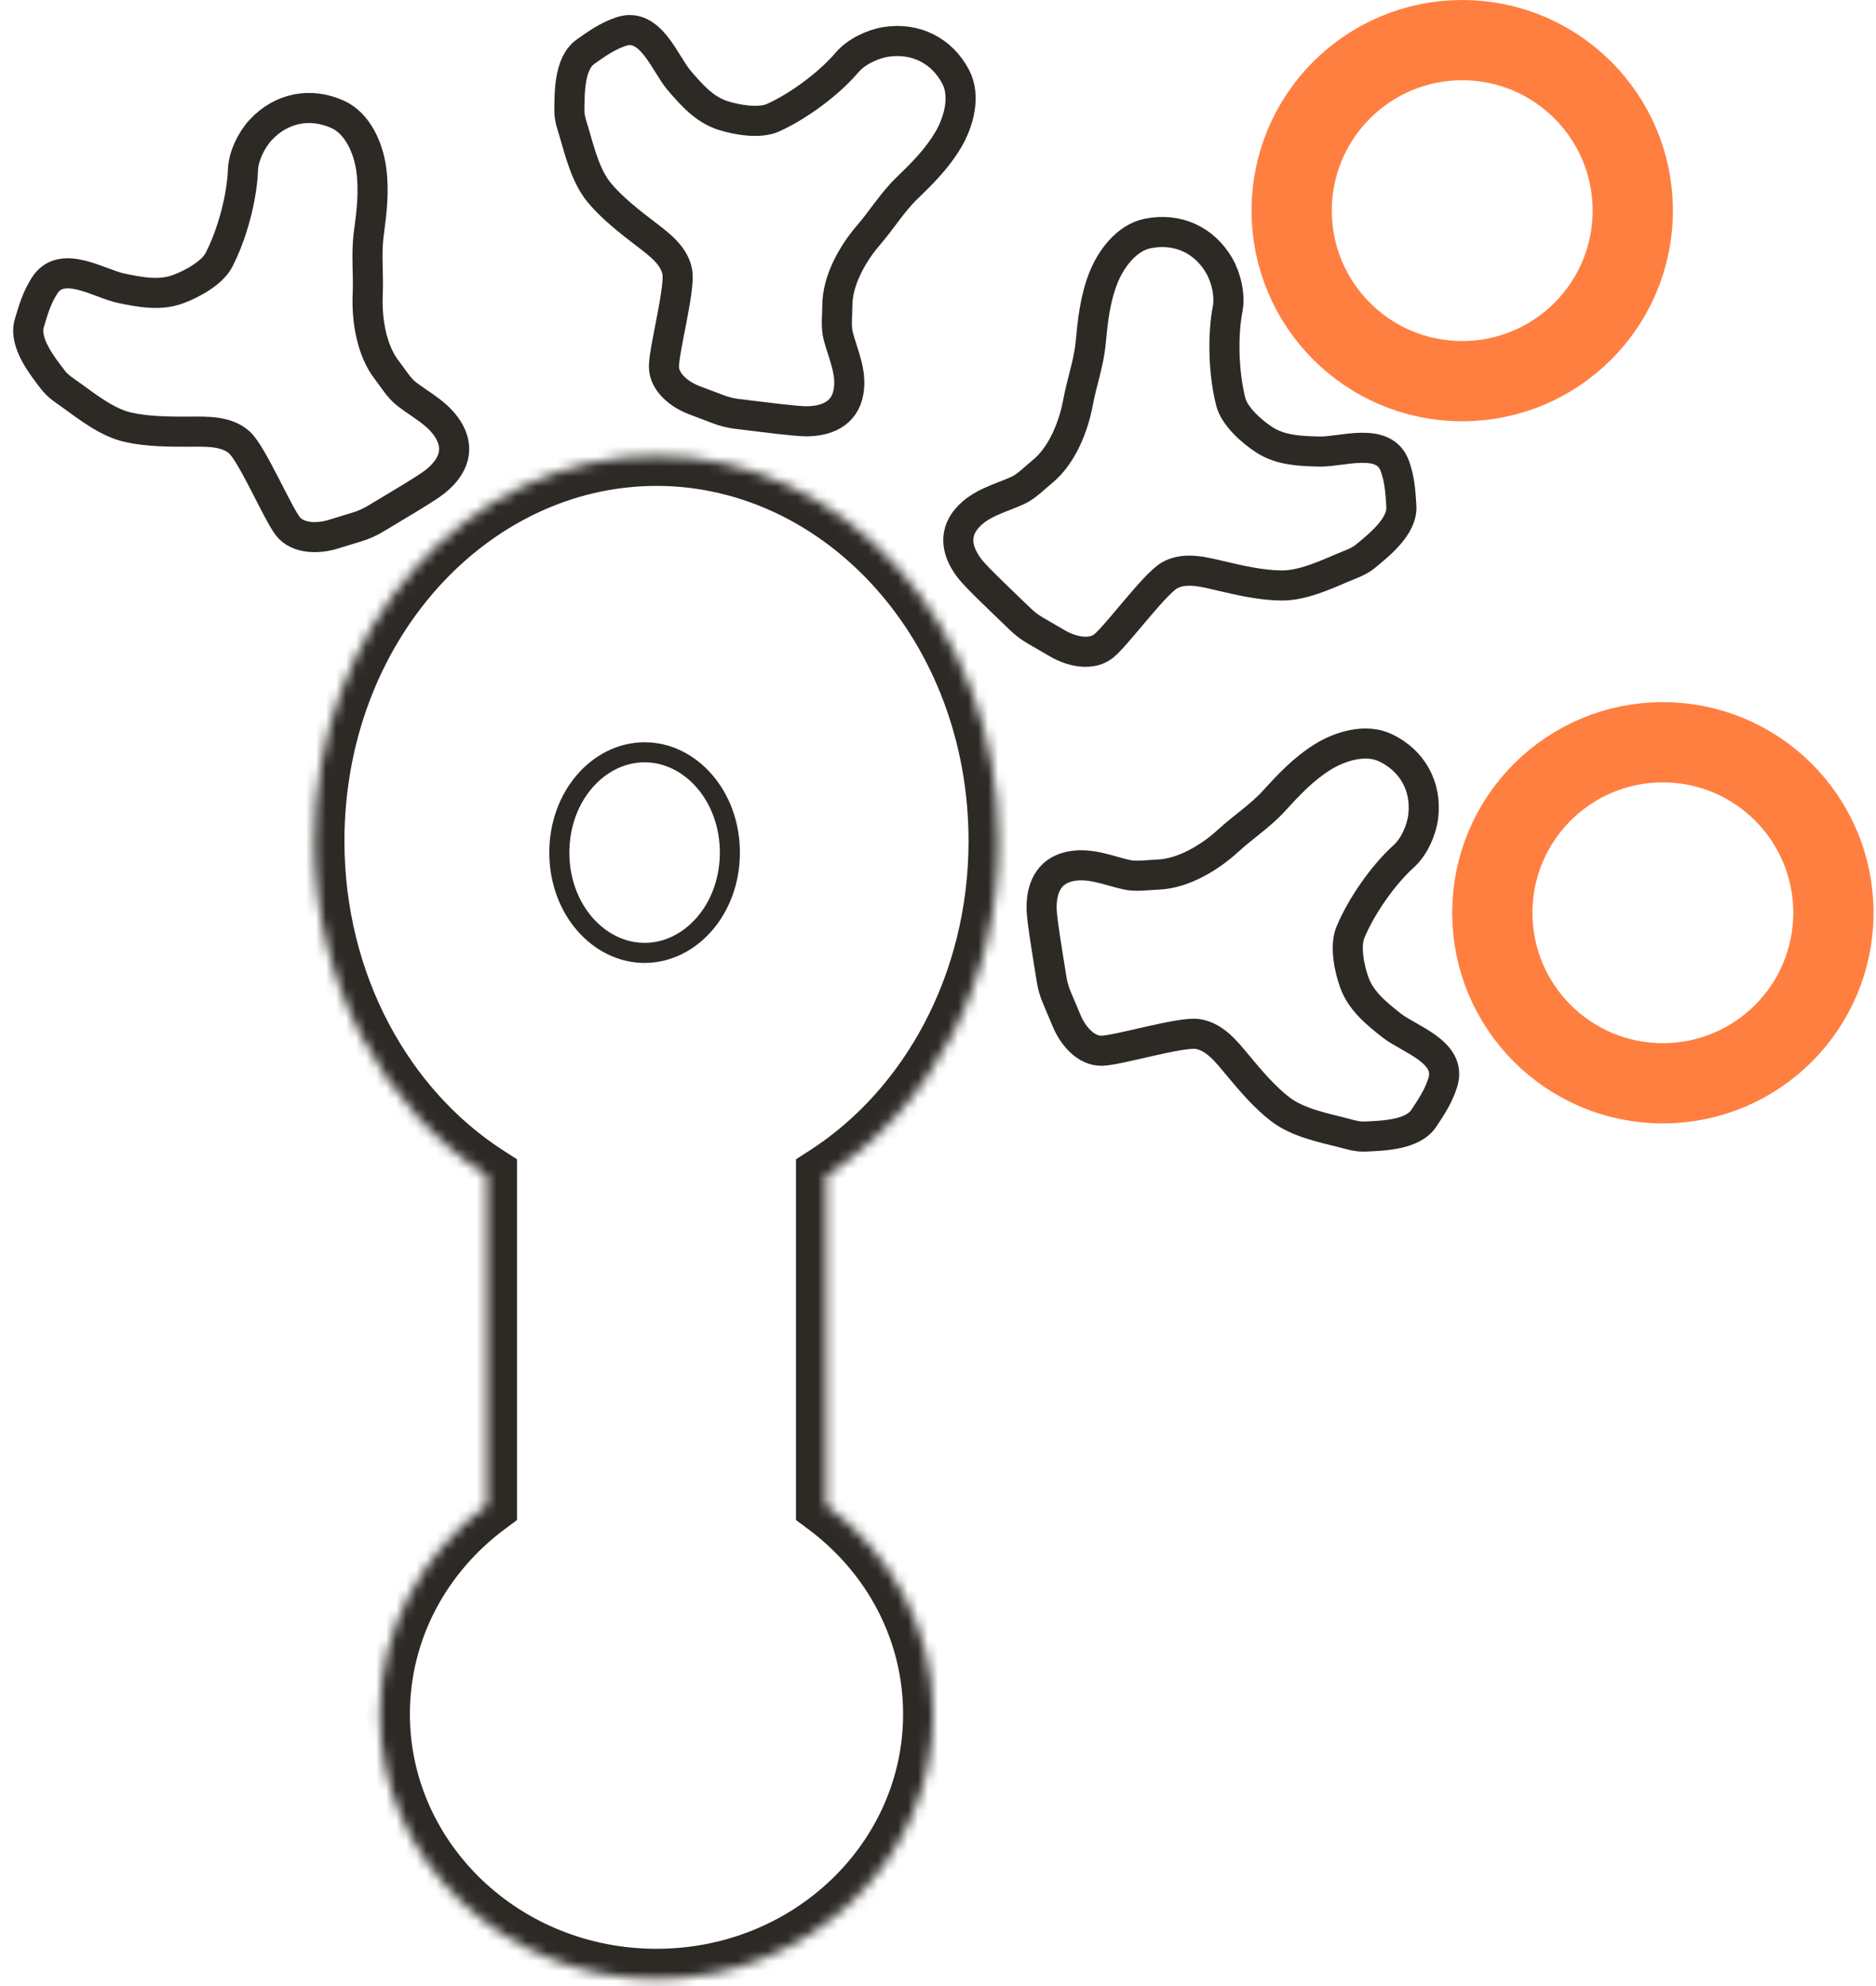 <svg width="187" height="198" viewBox="0 0 187 198" fill="none" xmlns="http://www.w3.org/2000/svg">
<path d="M67.513 27.114C67.812 28.779 66.181 34.865 66.181 36.547C66.181 38.12 67.761 39.361 69.235 39.908C70.071 40.217 70.948 40.552 71.58 40.796C72.181 41.027 72.806 41.183 73.446 41.261C76.233 41.6 79.261 42 80.366 42C82.344 42 84.187 41.278 84.578 39.079C84.927 37.12 84.048 35.356 83.563 33.529C83.309 32.571 83.465 31.461 83.465 30.478C83.465 27.949 84.994 25.267 86.597 23.414C87.908 21.896 88.933 20.187 90.383 18.783C91.957 17.259 93.45 15.775 94.562 13.861C95.574 12.117 96.271 9.573 95.26 7.651C93.89 5.048 91.272 3.718 88.309 4.178C86.974 4.386 85.343 5.159 84.447 6.212C82.645 8.329 79.647 10.559 77.071 11.73C75.718 12.345 73.45 11.959 72.063 11.513C70.215 10.921 68.937 9.459 67.709 8.03C66.259 6.342 64.854 2.126 61.871 3.161C60.502 3.637 59.523 4.339 58.369 5.152C56.736 6.303 56.774 9.236 56.754 11.016C56.746 11.793 57.029 12.539 57.245 13.277C57.82 15.241 58.405 17.6 59.744 19.216C61.002 20.734 62.751 22.094 64.316 23.295C65.592 24.274 67.207 25.414 67.513 27.114Z" stroke="#2D2A26" stroke-width="3" stroke-linecap="round"/>
<path d="M23.862 44.108C25.138 45.253 27.646 51.123 28.696 52.467C29.676 53.722 31.71 53.735 33.229 53.256C34.075 52.99 34.967 52.718 35.613 52.524C36.237 52.336 36.833 52.072 37.391 51.737C39.806 50.286 42.449 48.735 43.322 48.053C44.887 46.83 45.895 45.114 44.832 43.116C43.886 41.336 42.09 40.47 40.566 39.31C39.767 38.702 39.198 37.719 38.584 36.934C37.006 34.914 36.542 31.826 36.654 29.355C36.745 27.332 36.489 25.333 36.76 23.316C37.054 21.125 37.31 19.017 36.995 16.801C36.708 14.782 35.672 12.319 33.672 11.409C30.964 10.177 28.062 10.733 26.005 12.932C25.078 13.924 24.27 15.549 24.218 16.945C24.114 19.749 23.133 23.384 21.825 25.912C21.138 27.239 19.103 28.333 17.727 28.835C15.895 29.504 13.972 29.126 12.108 28.744C9.908 28.292 6.165 25.793 4.451 28.464C3.664 29.691 3.327 30.856 2.922 32.219C2.348 34.148 4.208 36.468 5.303 37.901C5.781 38.527 6.471 38.948 7.103 39.404C8.784 40.617 10.718 42.14 12.786 42.603C14.729 43.038 16.962 43.042 18.949 43.035C20.57 43.028 22.559 42.94 23.862 44.108Z" stroke="#2D2A26" stroke-width="3" stroke-linecap="round"/>
<path d="M116.609 57.345C115.107 58.173 111.344 63.328 110.019 64.401C108.781 65.404 106.796 64.959 105.424 64.151C104.659 63.701 103.851 63.236 103.265 62.901C102.7 62.578 102.179 62.187 101.71 61.735C99.683 59.778 97.457 57.672 96.76 56.81C95.51 55.267 94.915 53.368 96.399 51.66C97.722 50.139 99.666 49.699 101.412 48.912C102.327 48.499 103.103 47.669 103.877 47.043C105.87 45.429 107.016 42.525 107.463 40.093C107.83 38.101 108.529 36.21 108.718 34.184C108.924 31.983 109.149 29.872 109.955 27.783C110.689 25.88 112.253 23.714 114.405 23.277C117.322 22.685 120.024 23.88 121.533 26.486C122.213 27.66 122.635 29.426 122.372 30.797C121.843 33.553 121.981 37.316 122.687 40.073C123.058 41.521 124.794 43.044 126.022 43.843C127.657 44.907 129.615 44.972 131.517 45.018C133.763 45.073 137.972 43.48 139.041 46.468C139.532 47.841 139.598 49.052 139.687 50.471C139.811 52.48 137.477 54.322 136.088 55.472C135.481 55.974 134.714 56.229 133.997 56.531C132.086 57.335 129.858 58.384 127.739 58.37C125.748 58.357 123.571 57.858 121.637 57.404C120.059 57.033 118.141 56.5 116.609 57.345Z" stroke="#2D2A26" stroke-width="3" stroke-linecap="round"/>
<path d="M119.362 103.084C117.665 102.842 111.556 104.694 109.852 104.754C108.26 104.809 106.943 103.26 106.333 101.789C105.993 100.969 105.628 100.112 105.362 99.492C105.105 98.893 104.923 98.267 104.822 97.624C104.38 94.841 103.87 91.82 103.832 90.712C103.762 88.727 104.429 86.852 106.643 86.382C108.615 85.963 110.433 86.782 112.301 87.204C113.28 87.425 114.399 87.229 115.394 87.195C117.957 87.105 120.62 85.475 122.441 83.802C123.932 82.432 125.628 81.343 126.999 79.839C128.488 78.204 129.939 76.654 131.839 75.471C133.57 74.393 136.123 73.603 138.105 74.55C140.79 75.833 142.229 78.413 141.866 81.402C141.703 82.75 140.977 84.414 139.942 85.351C137.86 87.233 135.706 90.322 134.611 92.948C134.035 94.328 134.506 96.589 135.006 97.966C135.671 99.799 137.196 101.03 138.687 102.212C140.447 103.607 144.767 104.868 143.823 107.898C143.39 109.289 142.713 110.297 141.929 111.483C140.82 113.162 137.848 113.229 136.046 113.311C135.259 113.347 134.493 113.089 133.738 112.898C131.728 112.391 129.318 111.887 127.634 110.601C126.052 109.393 124.614 107.685 123.342 106.157C122.305 104.911 121.094 103.331 119.362 103.084Z" stroke="#2D2A26" stroke-width="3" stroke-linecap="round"/>
<circle cx="145.754" cy="21" r="17" stroke="#FF7F41" stroke-width="8"/>
<circle cx="165.754" cy="91" r="17" stroke="#FF7F41" stroke-width="8"/>
<mask id="path-7-inside-1_2303_106" fill="white">
<path fill-rule="evenodd" clip-rule="evenodd" d="M99.545 83.848C99.545 98.132 92.62 110.596 82.344 117.212V150.034C88.84 154.863 93.02 162.41 93.02 170.891C93.02 185.469 80.672 197.286 65.439 197.286C50.207 197.286 37.858 185.469 37.858 170.891C37.858 162.41 42.039 154.863 48.535 150.034V117.212C38.259 110.596 31.334 98.132 31.334 83.848C31.334 62.637 46.603 45.442 65.439 45.442C84.275 45.442 99.545 62.637 99.545 83.848Z"/>
</mask>
<path d="M82.344 117.212L80.72 114.69L79.344 115.576V117.212H82.344ZM82.344 150.034H79.344V151.542L80.554 152.442L82.344 150.034ZM48.535 150.034L50.325 152.442L51.535 151.542V150.034H48.535ZM48.535 117.212H51.535V115.576L50.159 114.69L48.535 117.212ZM83.968 119.734C95.157 112.53 102.545 99.084 102.545 83.848H96.545C96.545 97.181 90.082 108.661 80.72 114.69L83.968 119.734ZM85.344 150.034V117.212H79.344V150.034H85.344ZM80.554 152.442C86.348 156.748 90.02 163.43 90.02 170.891H96.02C96.02 161.39 91.333 152.977 84.134 147.626L80.554 152.442ZM90.02 170.891C90.02 183.689 79.141 194.286 65.439 194.286V200.286C82.203 200.286 96.02 187.249 96.02 170.891H90.02ZM65.439 194.286C51.738 194.286 40.858 183.689 40.858 170.891H34.858C34.858 187.249 48.676 200.286 65.439 200.286V194.286ZM40.858 170.891C40.858 163.43 44.531 156.748 50.325 152.442L46.745 147.626C39.546 152.977 34.858 161.39 34.858 170.891H40.858ZM45.535 117.212V150.034H51.535V117.212H45.535ZM28.334 83.848C28.334 99.084 35.722 112.53 46.911 119.734L50.159 114.69C40.797 108.661 34.334 97.181 34.334 83.848H28.334ZM65.439 42.442C44.622 42.442 28.334 61.325 28.334 83.848H34.334C34.334 63.949 48.585 48.442 65.439 48.442V42.442ZM102.545 83.848C102.545 61.325 86.257 42.442 65.439 42.442V48.442C82.294 48.442 96.545 63.949 96.545 83.848H102.545Z" fill="#2D2A26" mask="url(#path-7-inside-1_2303_106)"/>
<path d="M72.754 85C72.754 90.665 68.816 95 64.254 95C59.692 95 55.754 90.665 55.754 85C55.754 79.335 59.692 75 64.254 75C68.816 75 72.754 79.335 72.754 85Z" stroke="#2D2A26" stroke-width="2"/>
</svg>

